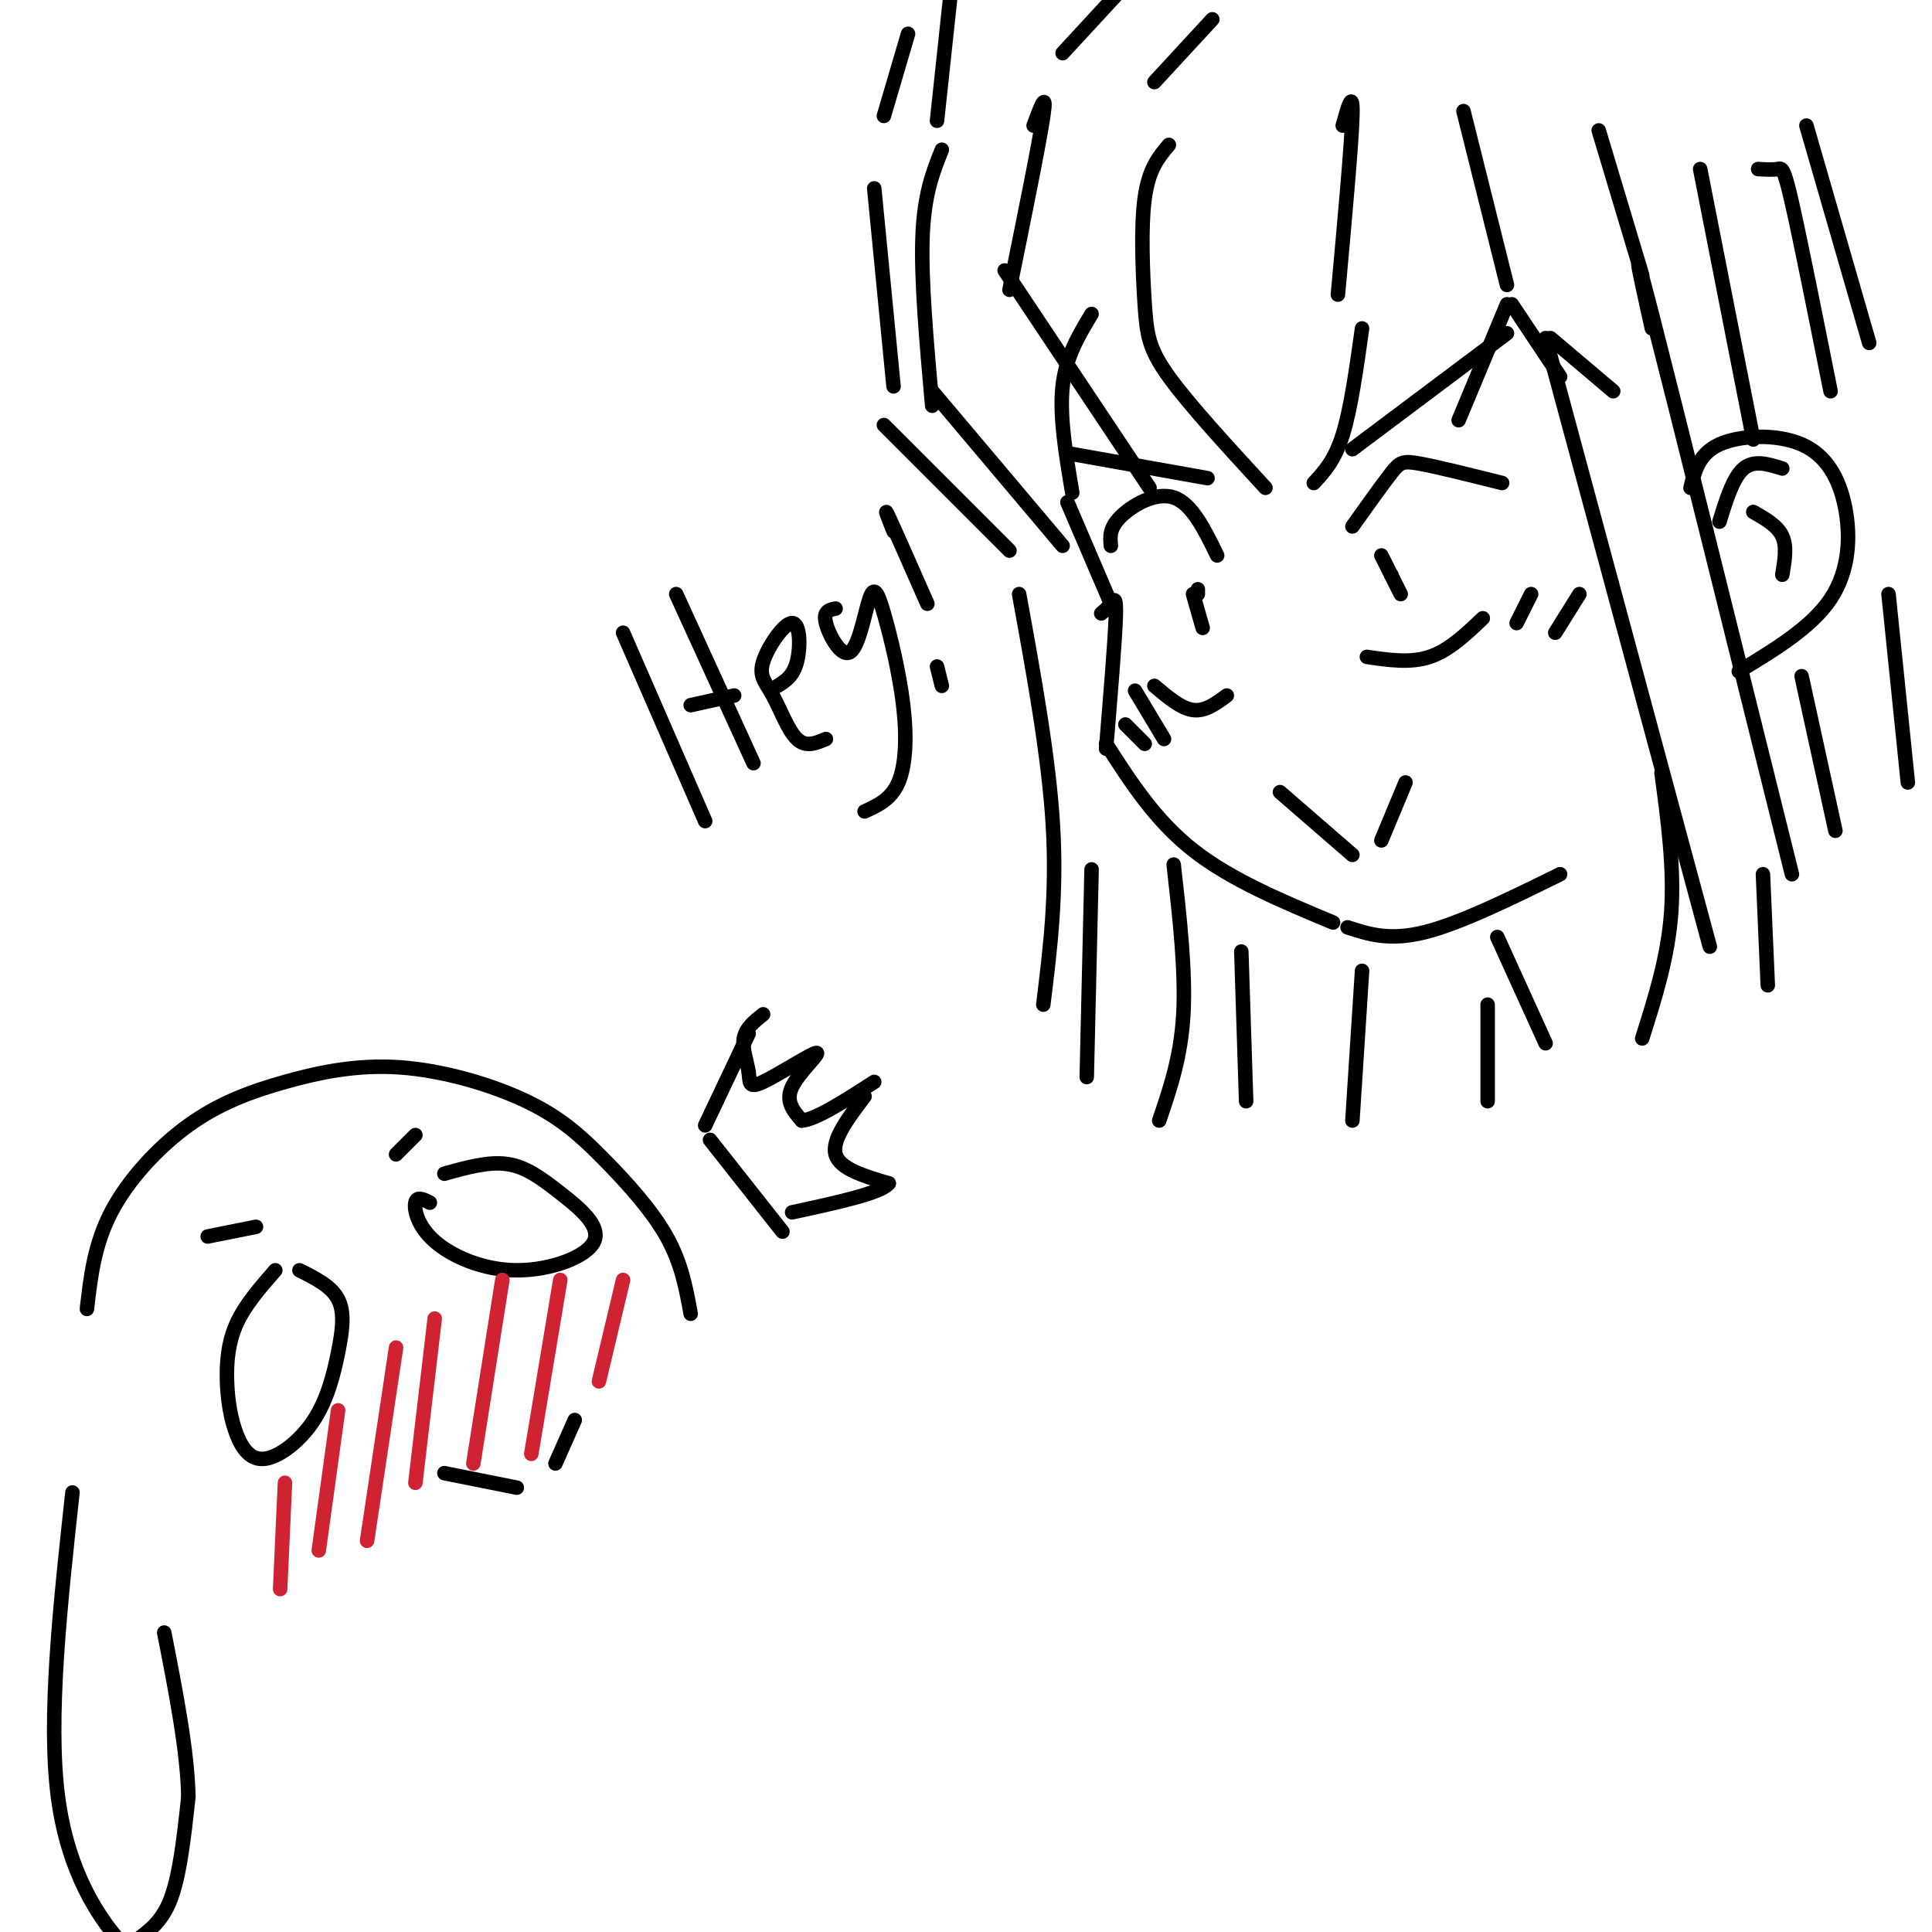 <svg viewBox='0 0 400 400' version='1.1' xmlns='http://www.w3.org/2000/svg' xmlns:xlink='http://www.w3.org/1999/xlink'><g fill='none' stroke='rgb(0,0,0)' stroke-width='3' stroke-linecap='round' stroke-linejoin='round'><path d='M226,65c-2.667,4.417 -5.333,8.833 -6,15c-0.667,6.167 0.667,14.083 2,22'/><path d='M221,104c0.000,0.000 9.000,21.000 9,21'/><path d='M228,127c0.689,-0.578 1.378,-1.156 2,-2c0.622,-0.844 1.178,-1.956 1,3c-0.178,4.956 -1.089,15.978 -2,27'/><path d='M229,154c5.083,7.917 10.167,15.833 18,22c7.833,6.167 18.417,10.583 29,15'/><path d='M279,192c4.333,1.417 8.667,2.833 16,1c7.333,-1.833 17.667,-6.917 28,-12'/><path d='M230,113c-0.178,-1.822 -0.356,-3.644 2,-6c2.356,-2.356 7.244,-5.244 11,-4c3.756,1.244 6.378,6.622 9,12'/><path d='M248,122c0.000,0.000 0.000,1.000 0,1'/><path d='M280,109c3.089,-4.333 6.178,-8.667 8,-11c1.822,-2.333 2.378,-2.667 6,-2c3.622,0.667 10.311,2.333 17,4'/><path d='M288,119c0.000,0.000 0.100,0.100 0.1,0.1'/><path d='M283,136c4.500,0.667 9.000,1.333 13,0c4.000,-1.333 7.500,-4.667 11,-8'/><path d='M239,142c2.750,2.333 5.500,4.667 8,5c2.500,0.333 4.750,-1.333 7,-3'/><path d='M265,164c0.000,0.000 15.000,13.000 15,13'/><path d='M291,162c0.000,0.000 -5.000,12.000 -5,12'/><path d='M280,93c0.000,0.000 32.000,-24.000 32,-24'/><path d='M250,99c0.000,0.000 -28.000,-5.000 -28,-5'/><path d='M350,101c0.877,-3.537 1.754,-7.075 6,-9c4.246,-1.925 11.860,-2.238 17,0c5.140,2.238 7.807,7.026 9,13c1.193,5.974 0.912,13.136 -3,19c-3.912,5.864 -11.456,10.432 -19,15'/><path d='M342,68c-2.417,-10.917 -4.833,-21.833 0,-3c4.833,18.833 16.917,67.417 29,116'/><path d='M320,70c0.000,0.000 34.000,126.000 34,126'/><path d='M242,30c-2.083,2.470 -4.167,4.940 -5,11c-0.833,6.060 -0.417,15.708 0,22c0.417,6.292 0.833,9.226 5,15c4.167,5.774 12.083,14.387 20,23'/><path d='M214,26c1.417,-3.833 2.833,-7.667 2,-2c-0.833,5.667 -3.917,20.833 -7,36'/><path d='M208,56c0.000,0.000 30.000,45.000 30,45'/><path d='M195,31c-1.833,4.583 -3.667,9.167 -4,18c-0.333,8.833 0.833,21.917 2,35'/><path d='M193,81c0.000,0.000 27.000,32.000 27,32'/><path d='M278,26c1.083,-3.917 2.167,-7.833 2,-2c-0.167,5.833 -1.583,21.417 -3,37'/><path d='M282,68c-1.167,8.333 -2.333,16.667 -4,22c-1.667,5.333 -3.833,7.667 -6,10'/><path d='M303,23c0.000,0.000 9.000,36.000 9,36'/><path d='M312,63c0.000,0.000 -10.000,24.000 -10,24'/><path d='M313,63c0.000,0.000 10.000,15.000 10,15'/><path d='M321,70c0.000,0.000 13.000,11.000 13,11'/><path d='M181,39c0.000,0.000 4.000,41.000 4,41'/><path d='M183,88c0.000,0.000 26.000,26.000 26,26'/><path d='M211,123c3.083,16.917 6.167,33.833 7,48c0.833,14.167 -0.583,25.583 -2,37'/><path d='M243,179c1.250,11.083 2.500,22.167 2,31c-0.500,8.833 -2.750,15.417 -5,22'/><path d='M310,194c0.000,0.000 10.000,22.000 10,22'/><path d='M257,197c0.000,0.000 1.000,31.000 1,31'/><path d='M282,201c0.000,0.000 -2.000,31.000 -2,31'/><path d='M308,208c0.000,0.000 0.000,20.000 0,20'/><path d='M344,160c1.333,9.917 2.667,19.833 2,29c-0.667,9.167 -3.333,17.583 -6,26'/><path d='M365,181c0.000,0.000 1.000,23.000 1,23'/><path d='M352,35c0.000,0.000 11.000,56.000 11,56'/><path d='M364,35c1.533,0.089 3.067,0.178 4,0c0.933,-0.178 1.267,-0.622 3,7c1.733,7.622 4.867,23.311 8,39'/><path d='M331,27c0.000,0.000 9.000,30.000 9,30'/><path d='M374,26c0.000,0.000 13.000,45.000 13,45'/><path d='M194,25c0.000,0.000 3.000,-28.000 3,-28'/><path d='M226,180c0.000,0.000 -1.000,43.000 -1,43'/><path d='M356,108c1.417,-4.583 2.833,-9.167 5,-11c2.167,-1.833 5.083,-0.917 8,0'/><path d='M363,106c2.500,1.417 5.000,2.833 6,5c1.000,2.167 0.500,5.083 0,8'/><path d='M317,123c0.000,0.000 -3.000,6.000 -3,6'/><path d='M327,123c0.000,0.000 -5.000,8.000 -5,8'/><path d='M235,143c0.000,0.000 6.000,10.000 6,10'/><path d='M233,150c0.000,0.000 4.000,4.000 4,4'/><path d='M183,24c0.000,0.000 5.000,-17.000 5,-17'/><path d='M129,131c0.000,0.000 17.000,39.000 17,39'/><path d='M140,123c0.000,0.000 16.000,35.000 16,35'/><path d='M143,146c0.000,0.000 9.000,-2.000 9,-2'/><path d='M161,142c1.614,-1.002 3.227,-2.004 4,-5c0.773,-2.996 0.704,-7.985 -1,-8c-1.704,-0.015 -5.044,4.944 -6,8c-0.956,3.056 0.474,4.207 2,7c1.526,2.793 3.150,7.226 5,9c1.850,1.774 3.925,0.887 6,0'/><path d='M173,126c-1.306,0.263 -2.612,0.526 -2,3c0.612,2.474 3.143,7.158 5,6c1.857,-1.158 3.042,-8.158 4,-11c0.958,-2.842 1.690,-1.525 3,3c1.310,4.525 3.199,12.257 4,19c0.801,6.743 0.515,12.498 -1,16c-1.515,3.502 -4.257,4.751 -7,6'/><path d='M185,110c-1.083,-2.750 -2.167,-5.500 -1,-3c1.167,2.500 4.583,10.250 8,18'/><path d='M194,138c0.000,0.000 1.000,4.000 1,4'/><path d='M18,271c0.762,-6.653 1.524,-13.306 5,-20c3.476,-6.694 9.665,-13.429 16,-18c6.335,-4.571 12.817,-6.978 20,-9c7.183,-2.022 15.068,-3.658 24,-3c8.932,0.658 18.909,3.609 26,7c7.091,3.391 11.294,7.221 16,12c4.706,4.779 9.916,10.508 13,16c3.084,5.492 4.042,10.746 5,16'/><path d='M57,263c-3.124,3.573 -6.247,7.145 -8,11c-1.753,3.855 -2.134,7.992 -2,12c0.134,4.008 0.784,7.886 2,11c1.216,3.114 2.997,5.464 6,5c3.003,-0.464 7.228,-3.743 10,-8c2.772,-4.257 4.093,-9.492 5,-14c0.907,-4.508 1.402,-8.288 0,-11c-1.402,-2.712 -4.701,-4.356 -8,-6'/><path d='M89,249c-1.346,-0.693 -2.691,-1.386 -3,0c-0.309,1.386 0.419,4.853 4,8c3.581,3.147 10.015,5.976 17,6c6.985,0.024 14.522,-2.756 16,-6c1.478,-3.244 -3.102,-6.950 -7,-10c-3.898,-3.050 -7.114,-5.443 -11,-6c-3.886,-0.557 -8.443,0.721 -13,2'/><path d='M92,305c0.000,0.000 15.000,3.000 15,3'/><path d='M119,294c0.000,0.000 -4.000,9.000 -4,9'/></g>
<g fill='none' stroke='rgb(207,34,51)' stroke-width='3' stroke-linecap='round' stroke-linejoin='round'><path d='M59,307c0.000,0.000 -1.000,22.000 -1,22'/><path d='M70,292c0.000,0.000 -4.000,29.000 -4,29'/><path d='M82,279c0.000,0.000 -6.000,40.000 -6,40'/><path d='M90,273c0.000,0.000 -4.000,34.000 -4,34'/><path d='M104,265c0.000,0.000 -6.000,38.000 -6,38'/><path d='M116,265c0.000,0.000 -6.000,36.000 -6,36'/><path d='M129,265c0.000,0.000 -5.000,21.000 -5,21'/></g>
<g fill='none' stroke='rgb(0,0,0)' stroke-width='3' stroke-linecap='round' stroke-linejoin='round'><path d='M43,256c0.000,0.000 10.000,-2.000 10,-2'/><path d='M82,239c0.000,0.000 4.000,-4.000 4,-4'/><path d='M15,309c-2.555,23.402 -5.110,46.804 -3,63c2.110,16.196 8.885,25.187 12,29c3.115,3.813 2.569,2.450 4,1c1.431,-1.450 4.837,-2.986 7,-8c2.163,-5.014 3.081,-13.507 4,-22'/><path d='M39,372c-0.167,-9.333 -2.583,-21.667 -5,-34'/><path d='M158,210c-1.814,1.442 -3.627,2.884 -4,5c-0.373,2.116 0.696,4.907 1,7c0.304,2.093 -0.156,3.489 3,2c3.156,-1.489 9.926,-5.862 11,-6c1.074,-0.138 -3.550,3.961 -5,7c-1.450,3.039 0.275,5.020 2,7'/><path d='M166,232c2.833,-0.167 8.917,-4.083 15,-8'/><path d='M155,214c0.000,0.000 -9.000,19.000 -9,19'/><path d='M179,227c-3.417,4.500 -6.833,9.000 -6,12c0.833,3.000 5.917,4.500 11,6'/><path d='M184,245c-1.500,2.000 -10.750,4.000 -20,6'/><path d='M147,236c0.000,0.000 15.000,19.000 15,19'/><path d='M247,123c0.000,0.000 2.000,7.000 2,7'/><path d='M286,115c0.000,0.000 4.000,8.000 4,8'/><path d='M373,140c0.000,0.000 7.000,32.000 7,32'/><path d='M391,123c0.000,0.000 4.000,39.000 4,39'/><path d='M239,17c0.000,0.000 12.000,-13.000 12,-13'/><path d='M220,11c0.000,0.000 12.000,-13.000 12,-13'/></g>
</svg>